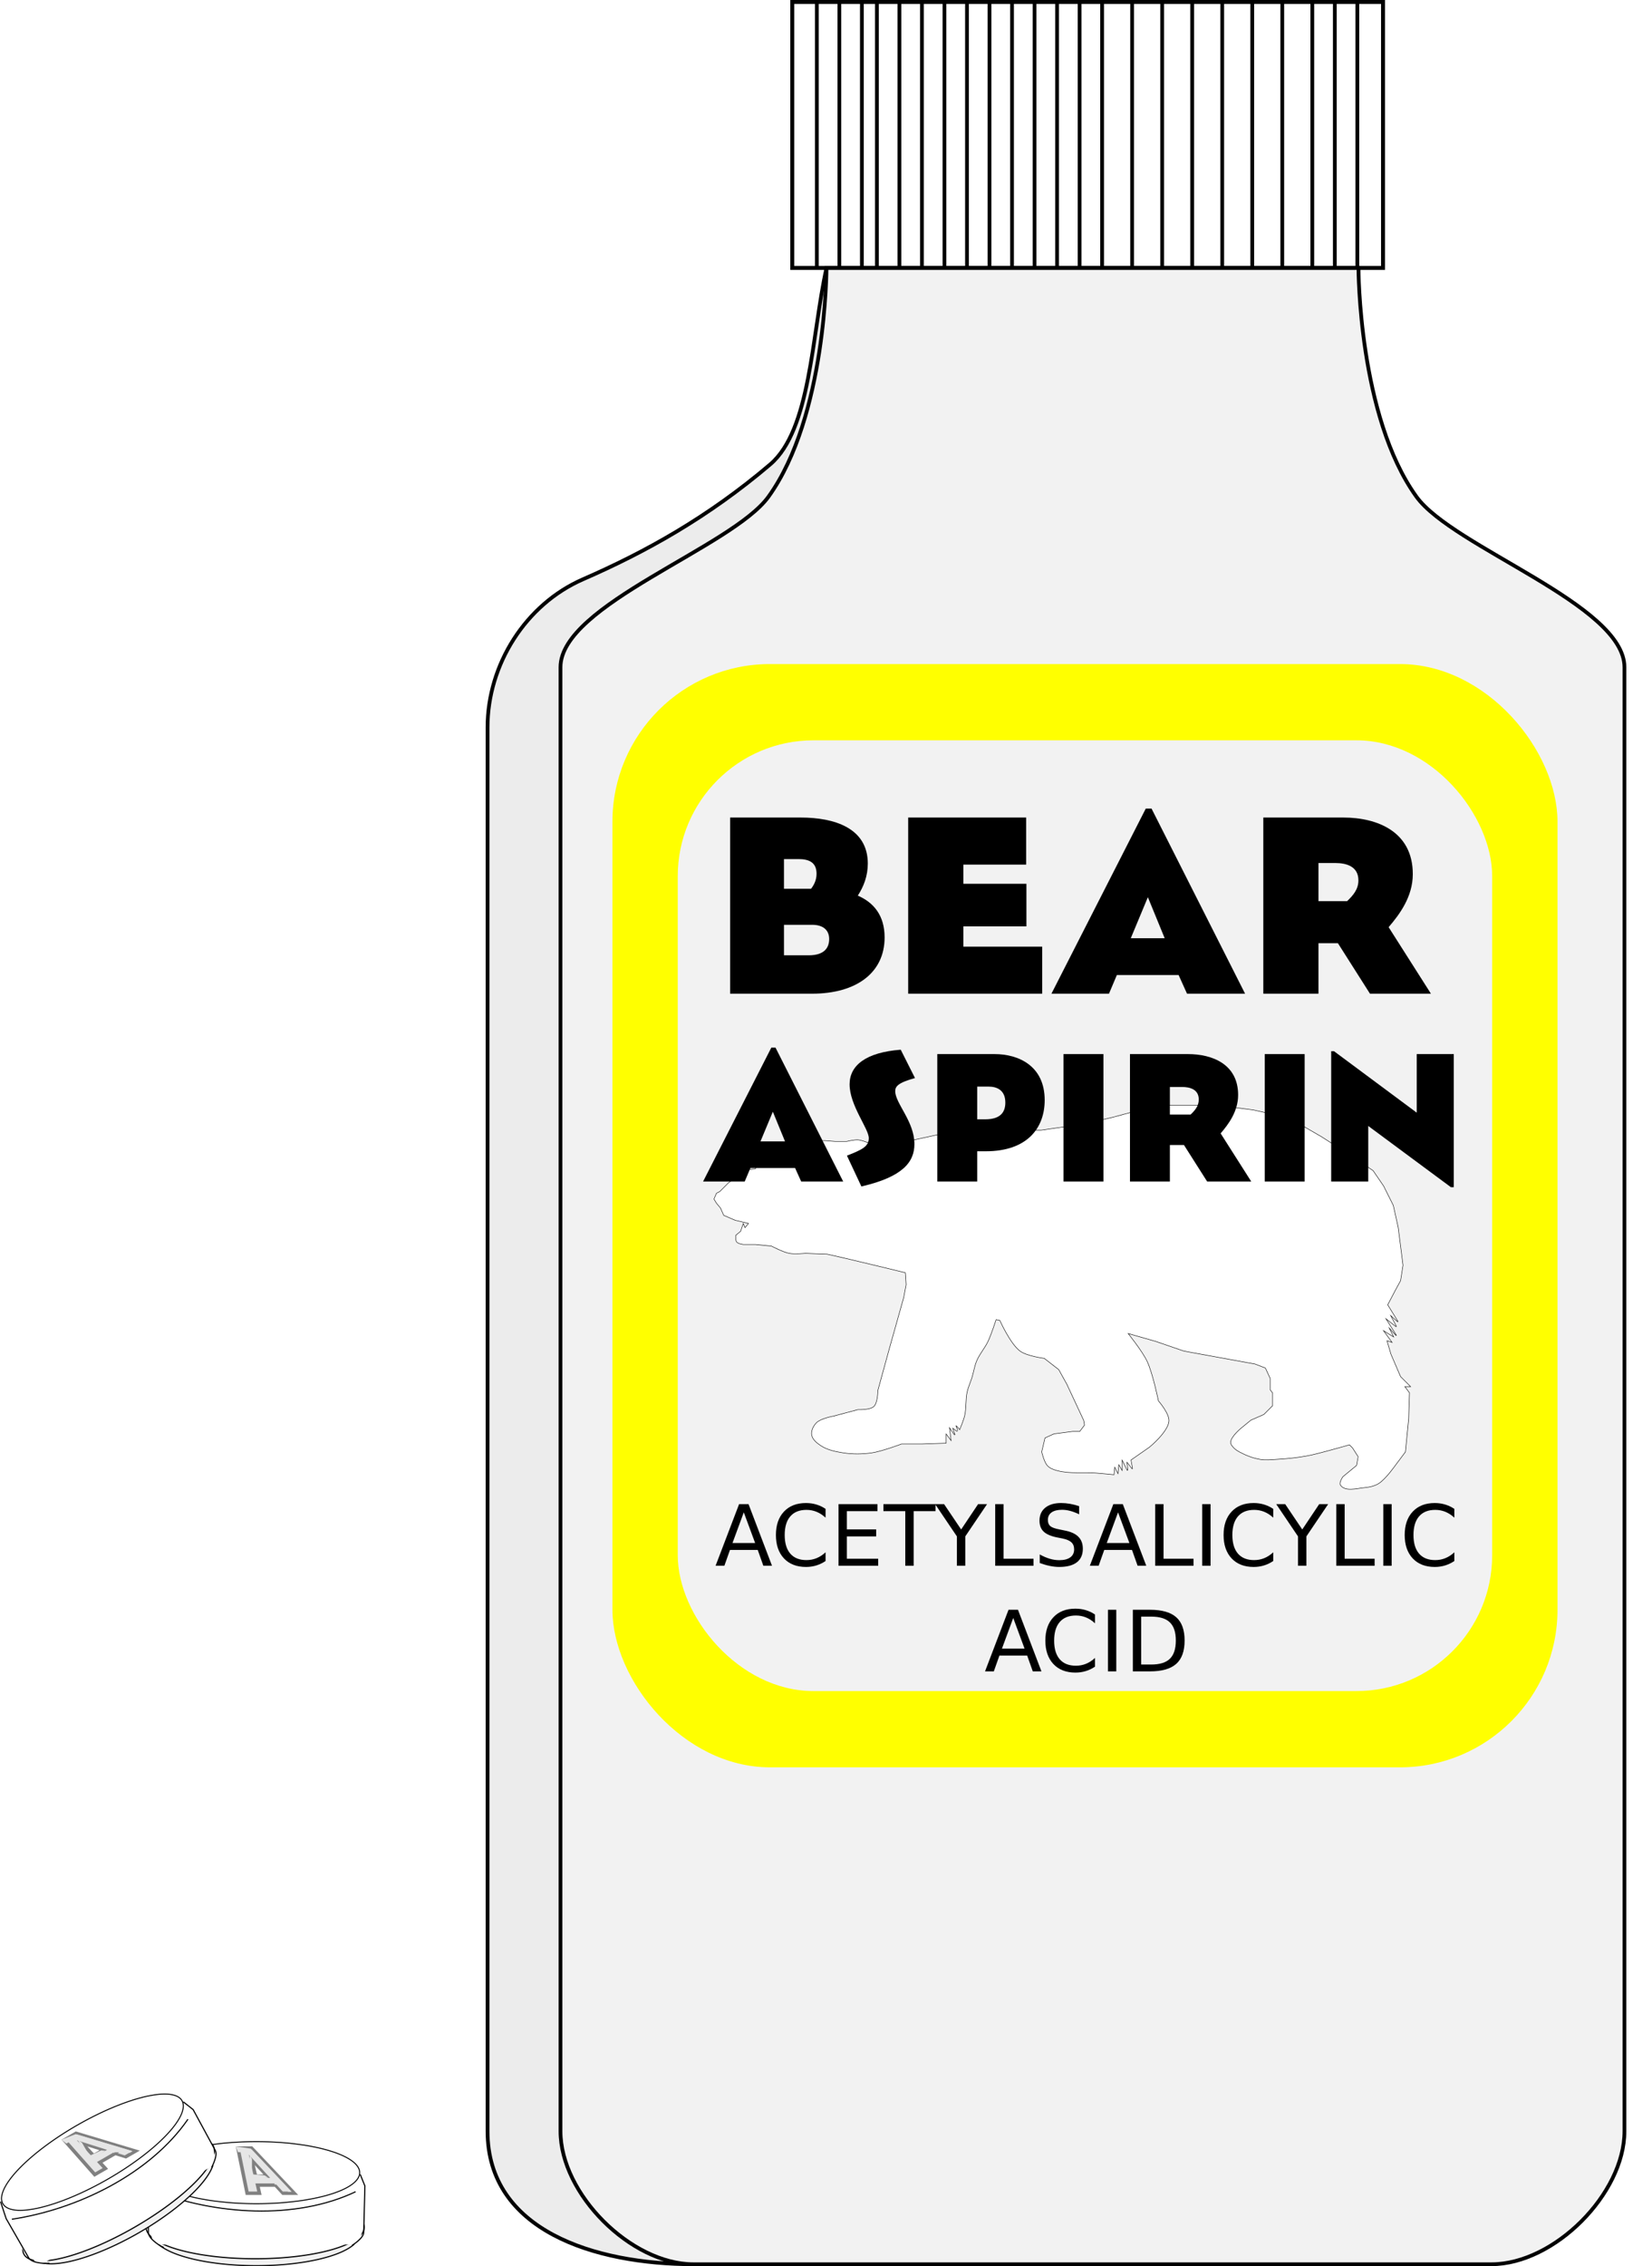 <?xml version="1.0" encoding="UTF-8" standalone="no"?>
<!-- Created with Inkscape (http://www.inkscape.org/) -->

<svg
   xmlns:dc="http://purl.org/dc/elements/1.1/"
   xmlns:cc="http://creativecommons.org/ns#"
   xmlns:rdf="http://www.w3.org/1999/02/22-rdf-syntax-ns#"
   xmlns:svg="http://www.w3.org/2000/svg"
   xmlns="http://www.w3.org/2000/svg"
   xmlns:sodipodi="http://sodipodi.sourceforge.net/DTD/sodipodi-0.dtd"
   xmlns:inkscape="http://www.inkscape.org/namespaces/inkscape"
   width="124.214mm"
   height="170.282mm"
   viewBox="0 0 440.127 603.362"
   id="svg2"
   version="1.1"
   inkscape:version="0.91 r13725"
   sodipodi:docname="aspirin-oc.svg"
   inkscape:export-filename="/home/algot/Documents/runeman.org/clipart/2018/aspirin.png"
   inkscape:export-xdpi="52.207443"
   inkscape:export-ydpi="52.207443">
  <defs
     id="defs4">
    <filter
       height="1.338"
       y="-0.169"
       width="1.186"
       x="-0.093"
       id="filter4913"
       style="color-interpolation-filters:sRGB"
       inkscape:collect="always">
      <feGaussianBlur
         id="feGaussianBlur4915"
         stdDeviation="29.703"
         inkscape:collect="always" />
    </filter>
    <filter
       inkscape:label="Combined Lighting"
       inkscape:menu="Bevels"
       inkscape:menu-tooltip="Basic specular bevel to use for building textures"
       style="color-interpolation-filters:sRGB"
       id="filter3500">
      <feGaussianBlur
         stdDeviation="6"
         in="SourceGraphic"
         result="result0"
         id="feGaussianBlur3502" />
      <feDiffuseLighting
         lighting-color="#ffffff"
         diffuseConstant="1"
         surfaceScale="4"
         result="result5"
         id="feDiffuseLighting3504">
        <feDistantLight
           elevation="45"
           azimuth="235"
           id="feDistantLight3506" />
      </feDiffuseLighting>
      <feComposite
         k1="1.4"
         in2="SourceGraphic"
         in="result5"
         result="fbSourceGraphic"
         operator="arithmetic"
         id="feComposite3508"
         k2="0"
         k3="0"
         k4="0" />
      <feGaussianBlur
         result="result0"
         in="fbSourceGraphic"
         stdDeviation="6"
         id="feGaussianBlur3510" />
      <feSpecularLighting
         specularExponent="25"
         specularConstant="1"
         surfaceScale="4"
         lighting-color="#ffffff"
         result="result1"
         in="result0"
         id="feSpecularLighting3512">
        <feDistantLight
           azimuth="235"
           elevation="45"
           id="feDistantLight3514" />
      </feSpecularLighting>
      <feComposite
         k3="1"
         k2="1"
         operator="arithmetic"
         in="fbSourceGraphic"
         in2="result1"
         result="result4"
         id="feComposite3516"
         k1="0"
         k4="0" />
      <feComposite
         operator="in"
         result="result2"
         in2="SourceGraphic"
         in="result4"
         id="feComposite3518" />
    </filter>
  </defs>
  <sodipodi:namedview
     id="base"
     pagecolor="#ffffff"
     bordercolor="#666666"
     borderopacity="1.0"
     inkscape:pageopacity="0.0"
     inkscape:pageshadow="2"
     inkscape:zoom="0.7"
     inkscape:cx="-347.90412"
     inkscape:cy="203.50476"
     inkscape:document-units="px"
     inkscape:current-layer="layer1"
     showgrid="false"
     inkscape:window-width="1366"
     inkscape:window-height="712"
     inkscape:window-x="0"
     inkscape:window-y="0"
     inkscape:window-maximized="1"
     fit-margin-top="0"
     fit-margin-left="0"
     fit-margin-right="0"
     fit-margin-bottom="0">
    <inkscape:grid
       type="xygrid"
       id="grid3336"
       originx="-29.84"
       originy="-353.831" />
  </sodipodi:namedview>
  <g
     inkscape:label="Layer 1"
     inkscape:groupmode="layer"
     id="layer1"
     transform="translate(-29.84,-95.169)">
    <path
       style="fill:#ececec;fill-rule:evenodd;stroke:#000000;stroke-width:1px;stroke-linecap:butt;stroke-linejoin:miter;stroke-opacity:1"
       d="m 250.031,166.535 c -3.971,17.945 -4.173,43.082 -15.005,52.29 -16.621,14.129 -33.241,23.327 -49.862,30.576 -15.31,6.678 -25.433,22.73 -25.433,39.433 l 0,373.764 c 0,26.41 28.456,35.433 54.866,35.433 141.732,0 35.433,-531.496 35.433,-531.496 z"
       id="path3342"
       inkscape:connector-curvature="0"
       sodipodi:nodetypes="csssssc" />
    <path
       style="fill:#ffffff;fill-rule:evenodd;stroke:#000000;stroke-width:1.053px;stroke-linecap:butt;stroke-linejoin:miter;stroke-opacity:1"
       d="m 240.915,95.696 0,70.813 157.393,0 0,-70.813 z"
       id="path3338"
       inkscape:connector-curvature="0" />
    <path
       style="fill:#f2f2f2;fill-rule:evenodd;stroke:#000000;stroke-width:1px;stroke-linecap:butt;stroke-linejoin:miter;stroke-opacity:1"
       d="m 250.031,166.535 c 0,0 0.009,39.441 -15.433,60.866 -9.767,13.55 -55.433,28.73 -55.433,45.433 l 0,389.764 c 0,16.703 18.73,35.433 35.433,35.433 l 212.598,0 c 16.703,0 35.433,-18.73 35.433,-35.433 l 0,-389.764 c 0,-16.703 -45.666,-31.883 -55.433,-45.433 -15.442,-21.425 -15.433,-60.866 -15.433,-60.866 z"
       id="path3340"
       inkscape:connector-curvature="0"
       sodipodi:nodetypes="csssssssscc" />
    <path
       style="fill:none;fill-rule:evenodd;stroke:#000000;stroke-width:1px;stroke-linecap:butt;stroke-linejoin:miter;stroke-opacity:1"
       d="m 253.465,95.669 0,70.866"
       id="path3344"
       inkscape:connector-curvature="0" />
    <path
       inkscape:connector-curvature="0"
       id="path3346"
       d="m 259.465,95.669 0,70.866"
       style="fill:none;fill-rule:evenodd;stroke:#000000;stroke-width:1px;stroke-linecap:butt;stroke-linejoin:miter;stroke-opacity:1" />
    <path
       style="fill:none;fill-rule:evenodd;stroke:#000000;stroke-width:1px;stroke-linecap:butt;stroke-linejoin:miter;stroke-opacity:1"
       d="m 269.465,95.669 0,70.866"
       id="path3348"
       inkscape:connector-curvature="0" />
    <path
       inkscape:connector-curvature="0"
       id="path3350"
       d="m 263.465,95.669 0,70.866"
       style="fill:none;fill-rule:evenodd;stroke:#000000;stroke-width:1px;stroke-linecap:butt;stroke-linejoin:miter;stroke-opacity:1" />
    <path
       style="fill:none;fill-rule:evenodd;stroke:#000000;stroke-width:1px;stroke-linecap:butt;stroke-linejoin:miter;stroke-opacity:1"
       d="m 281.465,95.669 0,70.866"
       id="path3352"
       inkscape:connector-curvature="0" />
    <path
       inkscape:connector-curvature="0"
       id="path3354"
       d="m 287.465,95.669 0,70.866"
       style="fill:none;fill-rule:evenodd;stroke:#000000;stroke-width:1px;stroke-linecap:butt;stroke-linejoin:miter;stroke-opacity:1" />
    <path
       style="fill:none;fill-rule:evenodd;stroke:#000000;stroke-width:1px;stroke-linecap:butt;stroke-linejoin:miter;stroke-opacity:1"
       d="m 293.465,95.669 0,70.866"
       id="path3356"
       inkscape:connector-curvature="0" />
    <path
       inkscape:connector-curvature="0"
       id="path3358"
       d="m 299.465,95.669 0,70.866"
       style="fill:none;fill-rule:evenodd;stroke:#000000;stroke-width:1px;stroke-linecap:butt;stroke-linejoin:miter;stroke-opacity:1" />
    <path
       style="fill:none;fill-rule:evenodd;stroke:#000000;stroke-width:1px;stroke-linecap:butt;stroke-linejoin:miter;stroke-opacity:1"
       d="m 305.465,95.669 0,70.866"
       id="path3360"
       inkscape:connector-curvature="0" />
    <path
       inkscape:connector-curvature="0"
       id="path3362"
       d="m 311.465,95.669 0,70.866"
       style="fill:none;fill-rule:evenodd;stroke:#000000;stroke-width:1px;stroke-linecap:butt;stroke-linejoin:miter;stroke-opacity:1" />
    <path
       style="fill:none;fill-rule:evenodd;stroke:#000000;stroke-width:1px;stroke-linecap:butt;stroke-linejoin:miter;stroke-opacity:1"
       d="m 317.465,95.669 0,70.866"
       id="path3364"
       inkscape:connector-curvature="0" />
    <path
       inkscape:connector-curvature="0"
       id="path3366"
       d="m 323.465,95.669 0,70.866"
       style="fill:none;fill-rule:evenodd;stroke:#000000;stroke-width:1px;stroke-linecap:butt;stroke-linejoin:miter;stroke-opacity:1" />
    <path
       style="fill:none;fill-rule:evenodd;stroke:#000000;stroke-width:1px;stroke-linecap:butt;stroke-linejoin:miter;stroke-opacity:1"
       d="m 331.465,95.669 0,70.866"
       id="path3368"
       inkscape:connector-curvature="0" />
    <path
       inkscape:connector-curvature="0"
       id="path3370"
       d="m 339.465,95.669 0,70.866"
       style="fill:none;fill-rule:evenodd;stroke:#000000;stroke-width:1px;stroke-linecap:butt;stroke-linejoin:miter;stroke-opacity:1" />
    <path
       style="fill:none;fill-rule:evenodd;stroke:#000000;stroke-width:1px;stroke-linecap:butt;stroke-linejoin:miter;stroke-opacity:1"
       d="m 347.465,95.669 0,70.866"
       id="path3372"
       inkscape:connector-curvature="0" />
    <path
       inkscape:connector-curvature="0"
       id="path3374"
       d="m 355.465,95.669 0,70.866"
       style="fill:none;fill-rule:evenodd;stroke:#000000;stroke-width:1px;stroke-linecap:butt;stroke-linejoin:miter;stroke-opacity:1" />
    <path
       style="fill:none;fill-rule:evenodd;stroke:#000000;stroke-width:1px;stroke-linecap:butt;stroke-linejoin:miter;stroke-opacity:1"
       d="m 363.465,95.669 0,70.866"
       id="path3376"
       inkscape:connector-curvature="0" />
    <path
       inkscape:connector-curvature="0"
       id="path3378"
       d="m 371.465,95.669 0,70.866"
       style="fill:none;fill-rule:evenodd;stroke:#000000;stroke-width:1px;stroke-linecap:butt;stroke-linejoin:miter;stroke-opacity:1" />
    <path
       style="fill:none;fill-rule:evenodd;stroke:#000000;stroke-width:1px;stroke-linecap:butt;stroke-linejoin:miter;stroke-opacity:1"
       d="m 379.465,95.669 0,70.866"
       id="path3380"
       inkscape:connector-curvature="0" />
    <path
       inkscape:connector-curvature="0"
       id="path3382"
       d="m 385.465,95.669 0,70.866"
       style="fill:none;fill-rule:evenodd;stroke:#000000;stroke-width:1px;stroke-linecap:butt;stroke-linejoin:miter;stroke-opacity:1" />
    <path
       style="fill:none;fill-rule:evenodd;stroke:#000000;stroke-width:1px;stroke-linecap:butt;stroke-linejoin:miter;stroke-opacity:1"
       d="m 275.465,95.669 0,70.866"
       id="path3384"
       inkscape:connector-curvature="0" />
    <rect
       style="opacity:1;fill:#ffff00;fill-opacity:1;stroke:none;stroke-width:1;stroke-linecap:round;stroke-linejoin:bevel;stroke-miterlimit:4;stroke-dasharray:none;stroke-dashoffset:0;stroke-opacity:1;filter:url(#filter3500)"
       id="rect3420"
       width="251.782"
       height="293.746"
       x="193.007"
       y="271.978"
       ry="41.964" />
    <rect
       ry="36.163"
       y="292.28"
       x="210.409"
       height="253.141"
       width="216.978"
       id="rect3422"
       style="opacity:1;fill:#f2f2f2;fill-opacity:1;stroke:none;stroke-width:1;stroke-linecap:round;stroke-linejoin:bevel;stroke-miterlimit:4;stroke-dasharray:none;stroke-dashoffset:0;stroke-opacity:1" />
    <g
       transform="matrix(0.242,0,0,0.242,258.627,320.6)"
       id="layer1-6"
       inkscape:label="Layer 1">
      <path
         style="fill:#000000;fill-rule:evenodd;stroke:#000000;stroke-width:1px;stroke-linecap:butt;stroke-linejoin:miter;stroke-opacity:1;filter:url(#filter4913)"
         d="m -152.849,379.649 9.775,-9.775 7.998,-5.332 3.555,-0.889 c 0,0 2.303,-4.837 4.443,-6.221 3.805,-2.46 13.33,-2.666 13.33,-2.666 l 4.443,-7.998 5.332,-3.555 11.553,-5.332 17.773,-4.443 14.219,-5.332 1.777,0 0,-6.221 1.777,-3.555 c 0,0 5.379,-3.685 7.998,-2.666 2.842,1.106 4.443,7.998 4.443,7.998 l 7.109,0 11.553,0.889 12.441,0 c 0,0 8.26,-2.038 12.441,-1.777 3.371,0.21 9.775,2.666 9.775,2.666 l 8.887,0.889 8.887,0 22.216,-0.889 20.439,-4.443 20.439,-4.443 19.55,-0.889 12.441,-3.555 21.328,-1.777 24.882,1.777 15.107,0 17.773,0 18.662,-2.666 30.214,-4.443 30.214,-7.109 32.88,-8.887 26.66,-4.443 32.88,0 34.658,1.777 27.548,3.555 19.55,4.443 31.992,11.553 23.105,13.33 22.216,14.219 15.996,10.664 18.662,12.441 11.553,16.884 10.664,21.328 5.332,23.994 5.332,41.767 -2.666,16.884 -5.332,9.775 -8.887,16.884 11.553,18.662 -8.887,-7.998 7.109,13.33 -12.441,-9.775 12.441,19.55 -8.887,-9.775 5.332,10.664 -11.553,-7.109 9.775,13.33 -5.332,-1.777 4.443,15.107 10.664,24.882 10.664,10.664 -6.221,0 5.332,7.109 -0.889,28.437 -3.555,36.435 -10.664,14.219 c 0,0 -10.838,15.551 -18.662,20.439 -4.452,2.781 -9.881,3.955 -15.107,4.443 -8.892,0.831 -21.692,4.756 -26.66,-2.666 -1.72,-2.57 2.666,-8.887 2.666,-8.887 l 15.107,-12.441 1.777,-9.775 -6.221,-9.775 -3.555,-3.555 c 0,0 -14.775,4.281 -22.216,6.221 -8.551,2.228 -17.067,4.693 -25.771,6.221 -10.568,1.855 -21.279,2.961 -31.992,3.555 -6.211,0.344 -12.534,1.069 -18.662,0 -7.754,-1.353 -15.289,-4.262 -22.216,-7.998 -2.607,-1.406 -5.211,-3.058 -7.109,-5.332 -1.273,-1.526 -2.862,-3.355 -2.666,-5.332 0.666,-6.722 12.441,-15.996 12.441,-15.996 l 9.775,-7.998 14.219,-6.221 9.775,-9.775 0,-14.219 -2.666,-3.555 0,-12.441 -5.332,-11.553 -11.553,-4.443 -78.202,-14.219 -31.103,-10.664 -31.103,-8.887 c 0,0 15.977,19.728 21.328,31.103 6.426,13.66 12.441,43.544 12.441,43.544 0,0 12.236,13.898 11.553,22.216 -0.97,11.809 -21.328,28.437 -21.328,28.437 l -20.439,14.219 1.777,9.775 -6.221,-7.998 0.889,9.775 -6.221,-12.441 0,11.553 -3.555,-6.221 -0.889,9.775 -3.555,-7.109 -0.889,8.887 c 0,0 -13.026,-1.277 -19.55,-1.777 -14.205,-1.089 -28.899,1.038 -42.656,-2.666 -3.837,-1.033 -7.958,-2.421 -10.664,-5.332 -3.708,-3.989 -6.221,-15.107 -6.221,-15.107 l 3.555,-15.107 9.775,-4.443 20.439,-2.666 7.998,0 5.332,-7.109 -0.889,-5.332 -18.662,-39.99 -8.887,-15.996 -15.996,-12.441 c 0,0 -19.219,-2.456 -26.66,-7.998 -10.806,-8.048 -22.216,-33.769 -22.216,-33.769 l -4.443,-0.889 c 0,0 -5.243,16.282 -8.887,23.994 -3.516,7.442 -9.212,13.757 -12.441,21.328 -2.538,5.951 -3.42,12.481 -5.332,18.662 -1.661,5.369 -4.147,10.502 -5.332,15.996 -1.821,8.442 -0.771,17.345 -2.666,25.771 -1.172,5.21 -5.332,15.107 -5.332,15.107 0,0 -6.221,-7.998 -3.555,-1.777 2.666,6.221 -0.889,2.666 -0.889,2.666 l -3.555,-2.666 2.666,7.998 -6.221,-8.887 1.777,14.219 -5.332,-7.109 0,10.664 -25.771,0.889 -23.105,0 c 0,0 -21.565,8.129 -32.88,9.775 -10.26,1.493 -20.86,1.606 -31.103,0 -8.607,-1.349 -17.642,-3.153 -24.882,-7.998 -4.192,-2.806 -8.967,-6.573 -9.775,-11.553 -0.767,-4.724 1.92,-9.974 5.332,-13.33 4.746,-4.668 18.662,-7.109 18.662,-7.109 l 26.66,-7.109 c 0,0 13.401,0.615 17.773,-3.555 4.42,-4.214 4.443,-17.773 4.443,-17.773 l 12.441,-45.321 15.996,-56.874 2.666,-14.219 -0.889,-13.33 -29.326,-7.109 -37.324,-8.887 -19.55,-4.443 -23.994,-0.889 c 0,0 -11.96,1.143 -17.773,0 -6.909,-1.359 -19.55,-7.998 -19.55,-7.998 l -17.773,-1.777 -13.33,0 c 0,0 -5.541,-0.679 -7.109,-2.666 -1.48,-1.875 -0.889,-7.109 -0.889,-7.109 l 5.332,-4.443 2.666,-7.998 1.777,4.443 4.443,-5.332 -15.107,-3.555 -12.441,-5.332 -3.555,-7.998 -4.443,-5.332 -2.666,-4.443 2.666,-6.221 z"
         id="path4327"
         inkscape:connector-curvature="0"
         sodipodi:nodetypes="ccccscccccccccsccccscccccccccccccccccccccccccccccccccccccccccccccccccccssscccccsssssssccccccccccccscscccccccccccsssccccccccccsccssssscscccccccccsssssccscccccccccscccscccccccccccc" />
      <path
         sodipodi:nodetypes="ccccscccccccccsccccscccccccccccccccccccccccccccccccccccccccccccccccccccssscccccsssssssccccccccccccscscccccccccccsssccccccccccsccssssscscccccccccsssssccscccccccccscccscccccccccccc"
         inkscape:connector-curvature="0"
         id="path3406"
         d="m -152.849,379.649 9.775,-9.775 7.998,-5.332 3.555,-0.889 c 0,0 2.303,-4.837 4.443,-6.221 3.805,-2.46 13.33,-2.666 13.33,-2.666 l 4.443,-7.998 5.332,-3.555 11.553,-5.332 17.773,-4.443 14.219,-5.332 1.777,0 0,-6.221 1.777,-3.555 c 0,0 5.379,-3.685 7.998,-2.666 2.842,1.106 4.443,7.998 4.443,7.998 l 7.109,0 11.553,0.889 12.441,0 c 0,0 8.26,-2.038 12.441,-1.777 3.371,0.21 9.775,2.666 9.775,2.666 l 8.887,0.889 8.887,0 22.216,-0.889 20.439,-4.443 20.439,-4.443 19.55,-0.889 12.441,-3.555 21.328,-1.777 24.882,1.777 15.107,0 17.773,0 18.662,-2.666 30.214,-4.443 30.214,-7.109 32.88,-8.887 26.66,-4.443 32.88,0 34.658,1.777 27.548,3.555 19.55,4.443 31.992,11.553 23.105,13.33 22.216,14.219 15.996,10.664 18.662,12.441 11.553,16.884 10.664,21.328 5.332,23.994 5.332,41.767 -2.666,16.884 -5.332,9.775 -8.887,16.884 11.553,18.662 -8.887,-7.998 7.109,13.33 -12.441,-9.775 12.441,19.55 -8.887,-9.775 5.332,10.664 -11.553,-7.109 9.775,13.33 -5.332,-1.777 4.443,15.107 10.664,24.882 10.664,10.664 -6.221,0 5.332,7.109 -0.889,28.437 -3.555,36.435 -10.664,14.219 c 0,0 -10.838,15.551 -18.662,20.439 -4.452,2.781 -9.881,3.955 -15.107,4.443 -8.892,0.831 -21.692,4.756 -26.66,-2.666 -1.72,-2.57 2.666,-8.887 2.666,-8.887 l 15.107,-12.441 1.777,-9.775 -6.221,-9.775 -3.555,-3.555 c 0,0 -14.775,4.281 -22.216,6.221 -8.551,2.228 -17.067,4.693 -25.771,6.221 -10.568,1.855 -21.279,2.961 -31.992,3.555 -6.211,0.344 -12.534,1.069 -18.662,0 -7.754,-1.353 -15.289,-4.262 -22.216,-7.998 -2.607,-1.406 -5.211,-3.058 -7.109,-5.332 -1.273,-1.526 -2.862,-3.355 -2.666,-5.332 0.666,-6.722 12.441,-15.996 12.441,-15.996 l 9.775,-7.998 14.219,-6.221 9.775,-9.775 0,-14.219 -2.666,-3.555 0,-12.441 -5.332,-11.553 -11.553,-4.443 -78.202,-14.219 -31.103,-10.664 -31.103,-8.887 c 0,0 15.977,19.728 21.328,31.103 6.426,13.66 12.441,43.544 12.441,43.544 0,0 12.236,13.898 11.553,22.216 -0.97,11.809 -21.328,28.437 -21.328,28.437 l -20.439,14.219 1.777,9.775 -6.221,-7.998 0.889,9.775 -6.221,-12.441 0,11.553 -3.555,-6.221 -0.889,9.775 -3.555,-7.109 -0.889,8.887 c 0,0 -13.026,-1.277 -19.55,-1.777 -14.205,-1.089 -28.899,1.038 -42.656,-2.666 -3.837,-1.033 -7.958,-2.421 -10.664,-5.332 -3.708,-3.989 -6.221,-15.107 -6.221,-15.107 l 3.555,-15.107 9.775,-4.443 20.439,-2.666 7.998,0 5.332,-7.109 -0.889,-5.332 -18.662,-39.99 -8.887,-15.996 -15.996,-12.441 c 0,0 -19.219,-2.456 -26.66,-7.998 -10.806,-8.048 -22.216,-33.769 -22.216,-33.769 l -4.443,-0.889 c 0,0 -5.243,16.282 -8.887,23.994 -3.516,7.442 -9.212,13.757 -12.441,21.328 -2.538,5.951 -3.42,12.481 -5.332,18.662 -1.661,5.369 -4.147,10.502 -5.332,15.996 -1.821,8.442 -0.771,17.345 -2.666,25.771 -1.172,5.21 -5.332,15.107 -5.332,15.107 0,0 -6.221,-7.998 -3.555,-1.777 2.666,6.221 -0.889,2.666 -0.889,2.666 l -3.555,-2.666 2.666,7.998 -6.221,-8.887 1.777,14.219 -5.332,-7.109 0,10.664 -25.771,0.889 -23.105,0 c 0,0 -21.565,8.129 -32.88,9.775 -10.26,1.493 -20.86,1.606 -31.103,0 -8.607,-1.349 -17.642,-3.153 -24.882,-7.998 -4.192,-2.806 -8.967,-6.573 -9.775,-11.553 -0.767,-4.724 1.92,-9.974 5.332,-13.33 4.746,-4.668 18.662,-7.109 18.662,-7.109 l 26.66,-7.109 c 0,0 13.401,0.615 17.773,-3.555 4.42,-4.214 4.443,-17.773 4.443,-17.773 l 12.441,-45.321 15.996,-56.874 2.666,-14.219 -0.889,-13.33 -29.326,-7.109 -37.324,-8.887 -19.55,-4.443 -23.994,-0.889 c 0,0 -11.96,1.143 -17.773,0 -6.909,-1.359 -19.55,-7.998 -19.55,-7.998 l -17.773,-1.777 -13.33,0 c 0,0 -5.541,-0.679 -7.109,-2.666 -1.48,-1.875 -0.889,-7.109 -0.889,-7.109 l 5.332,-4.443 2.666,-7.998 1.777,4.443 4.443,-5.332 -15.107,-3.555 -12.441,-5.332 -3.555,-7.998 -4.443,-5.332 -2.666,-4.443 2.666,-6.221 z"
         style="fill:#ffffff;fill-rule:evenodd;stroke:none;stroke-width:1px;stroke-linecap:butt;stroke-linejoin:miter;stroke-opacity:1" />
    </g>
    <g
       style="font-style:normal;font-variant:normal;font-weight:normal;font-stretch:normal;font-size:70px;line-height:125%;font-family:Ahoj;-inkscape-font-specification:Ahoj;text-align:center;letter-spacing:0px;word-spacing:0px;text-anchor:middle;fill:#000000;fill-opacity:1;stroke:none;stroke-width:1px;stroke-linecap:butt;stroke-linejoin:miter;stroke-opacity:1"
       id="text3526">
      <path
         d="m 224.358,359.741 21.84,0 c 11.83,0 19.32,-5.6 19.32,-14.98 0,-5.88 -2.94,-9.31 -7.14,-11.13 1.54,-2.38 2.66,-5.18 2.66,-8.54 0,-9.45 -8.89,-12.25 -17.85,-12.25 l -18.83,0 0,46.9 z m 21.84,-18.34 c 3.01,0 4.55,1.47 4.55,3.78 0,2.31 -1.26,4.34 -5.46,4.34 l -6.58,0 0,-8.12 7.49,0 z m -3.64,-17.5 c 2.87,0 4.83,0.91 4.83,3.92 0,1.68 -0.7,3.01 -1.47,3.99 l -7.21,0 0,-7.91 3.85,0 z"
         style=""
         id="path3469" />
      <path
         d="m 307.5,359.741 0,-12.53 -21,0 0,-5.39 16.8,0 0,-11.34 -16.8,0 0,-5.11 16.73,0 0,-12.53 -31.43,0 0,46.9 35.7,0 z"
         style=""
         id="path3471" />
      <path
         d="m 336.636,310.461 -1.54,0 -25.13,49.28 15.33,0 2.1,-4.97 16.45,0 2.24,4.97 15.47,0 -24.92,-49.28 z m -0.98,23.59 4.48,10.92 -9.03,0 4.55,-10.92 z"
         style=""
         id="path3473" />
      <path
         d="m 366.409,359.741 14.7,0 0,-13.44 5.18,0 8.54,13.44 16.24,0 -11.27,-17.71 c 2.94,-3.43 6.44,-8.12 6.44,-14.14 0,-11.34 -9.52,-15.05 -18.48,-15.05 l -21.35,0 0,46.9 z m 19.18,-34.79 c 2.87,0 6.16,0.84 6.16,4.62 0,2.38 -1.4,3.99 -3.01,5.53 l -7.63,0 0,-10.15 4.48,0 z"
         style=""
         id="path3475" />
    </g>
    <g
       style="font-style:normal;font-variant:normal;font-weight:normal;font-stretch:normal;font-size:50.641px;line-height:125%;font-family:Ahoj;-inkscape-font-specification:Ahoj;text-align:center;letter-spacing:0px;word-spacing:0px;text-anchor:middle;fill:#000000;fill-opacity:1;stroke:none;stroke-width:1px;stroke-linecap:butt;stroke-linejoin:miter;stroke-opacity:1"
       id="text3532">
      <path
         d="m 236.452,374.099 -1.114,0 -18.18,35.651 11.09,0 1.519,-3.596 11.901,0 1.621,3.596 11.192,0 -18.028,-35.651 z m -0.709,17.066 3.241,7.9 -6.533,0 3.292,-7.9 z"
         style=""
         id="path3478" />
      <path
         d="m 269.814,374.656 c -9.318,0.709 -13.622,4.203 -13.622,9.217 0,5.621 5.115,11.799 5.115,14.331 0,2.228 -1.823,3.089 -5.824,4.659 l 3.849,8.204 c 10.989,-2.532 14.129,-6.482 14.129,-11.293 0,-6.026 -5.115,-10.837 -5.115,-14.078 0,-1.215 0.658,-2.228 5.267,-3.494 l -3.798,-7.545 z"
         style=""
         id="path3480" />
      <path
         d="m 279.553,409.75 10.635,0 0,-8.052 2.279,0 c 11.141,0 15.699,-6.279 15.699,-13.622 0,-9.065 -6.887,-12.255 -13.369,-12.255 l -15.243,0 0,33.929 z m 13.673,-25.27 c 2.178,0 4.456,0.912 4.456,4.254 0,2.481 -1.215,4.456 -5.368,4.456 l -2.127,0 0,-8.71 3.038,0 z"
         style=""
         id="path3482" />
      <path
         d="m 313.182,409.75 10.635,0 0,-33.929 -10.635,0 0,33.929 z"
         style=""
         id="path3484" />
      <path
         d="m 330.887,409.75 10.635,0 0,-9.723 3.747,0 6.178,9.723 11.749,0 -8.153,-12.812 c 2.127,-2.481 4.659,-5.874 4.659,-10.229 0,-8.204 -6.887,-10.888 -13.369,-10.888 l -15.445,0 0,33.929 z m 13.876,-25.169 c 2.076,0 4.456,0.608 4.456,3.342 0,1.722 -1.013,2.887 -2.178,4.001 l -5.52,0 0,-7.343 3.241,0 z"
         style=""
         id="path3486" />
      <path
         d="m 366.79,409.75 10.635,0 0,-33.929 -10.635,0 0,33.929 z"
         style=""
         id="path3488" />
      <path
         d="m 416.398,411.269 0.76,0 0,-35.449 -9.875,0 0,15.597 -22.029,-16.357 -0.76,0 0,34.689 9.875,0 0,-14.787 22.029,16.306 z"
         style=""
         id="path3490" />
    </g>
    <g
       id="g3627"
       transform="matrix(0.307,0,0,0.307,272.187,619.883)">
      <g
         id="g3582">
        <path
           inkscape:connector-curvature="0"
           id="path3555"
           d="m -477.336,228.454 a 89.632,27.352 0 0 1 -89.632,27.352 89.632,27.352 0 0 1 -89.632,-27.352 89.632,27.352 0 0 1 89.632,-27.352 89.632,27.352 0 0 1 89.632,27.352 z"
           style="opacity:1;fill:#f2f2f2;fill-opacity:1;stroke:#000000;stroke-width:1;stroke-linecap:round;stroke-linejoin:bevel;stroke-miterlimit:4;stroke-dasharray:none;stroke-dashoffset:0;stroke-opacity:1" />
        <path
           style="opacity:1;fill:#ffffff;fill-opacity:1;stroke:#000000;stroke-width:1.027;stroke-linecap:round;stroke-linejoin:bevel;stroke-miterlimit:4;stroke-dasharray:none;stroke-dashoffset:0;stroke-opacity:1"
           d="m -473.31,222.454 a 94.669,27.338 0 0 1 -94.669,27.338 94.669,27.338 0 0 1 -94.669,-27.338 94.669,27.338 0 0 1 94.669,-27.338 94.669,27.338 0 0 1 94.669,27.338 z"
           id="path3562"
           inkscape:connector-curvature="0" />
        <path
           style="opacity:1;fill:#ffffff;fill-opacity:1;stroke:none;stroke-width:1;stroke-linecap:round;stroke-linejoin:bevel;stroke-miterlimit:4;stroke-dasharray:none;stroke-dashoffset:0;stroke-opacity:1"
           d="m -655.512,166.535 177.165,0 0,0 6,17.096 0,33.335 -6,20.436 0,0 -177.165,0 0,0 -6,-17.405 0,-36.365 6,-17.096 z"
           id="rect3553"
           inkscape:connector-curvature="0"
           sodipodi:nodetypes="ccccccccccccc" />
        <path
           style="opacity:1;fill:#ffffff;fill-opacity:1;stroke:#000000;stroke-width:0.872;stroke-linecap:round;stroke-linejoin:bevel;stroke-miterlimit:4;stroke-dasharray:none;stroke-dashoffset:0;stroke-opacity:1"
           d="m -477.272,175.122 a 89.696,26.911 0 0 1 -89.696,26.911 89.696,26.911 0 0 1 -89.696,-26.911 89.696,26.911 0 0 1 89.696,-26.911 89.696,26.911 0 0 1 89.696,26.911 z"
           id="path3540"
           inkscape:connector-curvature="0" />
        <path
           style="fill:none;fill-rule:evenodd;stroke:#000000;stroke-width:1px;stroke-linecap:butt;stroke-linejoin:miter;stroke-opacity:1"
           d="m -657.512,172.535 -3.128,15.136 0,39.396 c 0,6.19 13.132,13.132 13.132,13.132 l -1.01,-1.01"
           id="path3558"
           inkscape:connector-curvature="0"
           sodipodi:nodetypes="ccscc" />
        <path
           style="fill:none;fill-rule:evenodd;stroke:#000000;stroke-width:1px;stroke-linecap:butt;stroke-linejoin:miter;stroke-opacity:1"
           d="m -476.812,176.58 4.061,10.081 -1.01,40.365 c -0.125,5.014 -10.102,11.152 -10.102,11.152"
           id="path3560"
           inkscape:connector-curvature="0"
           sodipodi:nodetypes="ccsc" />
        <path
           style="fill:none;fill-rule:evenodd;stroke:#000000;stroke-width:0.97px;stroke-linecap:butt;stroke-linejoin:miter;stroke-opacity:1"
           d="m -656.602,190.652 c 53.63,21.039 123.719,25.776 175.795,1.011"
           id="path3564"
           inkscape:connector-curvature="0"
           sodipodi:nodetypes="cc" />
      </g>
      <g
         style="fill:#e6e6e6;stroke:#808080"
         transform="matrix(2.354,0,1.354,2.354,1417.738,-368.004)"
         id="g3617">
        <g
           style="font-style:normal;font-variant:normal;font-weight:bold;font-stretch:normal;font-size:22.5px;line-height:125%;font-family:sans-serif;-inkscape-font-specification:'sans-serif Bold';text-align:center;letter-spacing:0px;word-spacing:0px;text-anchor:middle;fill:#e6e6e6;fill-opacity:1;stroke:#808080;stroke-width:1.5;stroke-linecap:butt;stroke-linejoin:miter;stroke-opacity:1"
           id="text3613">
          <path
             d="m -971.479,235.191 -6.614,0 -1.044,2.988 -4.252,0 6.075,-16.403 5.043,0 6.075,16.403 -4.252,0 -1.033,-2.988 z m -5.559,-3.043 4.493,0 -2.241,-6.526 -2.252,6.526 z"
             style=""
             id="path3424" />
        </g>
        <g
           style="font-style:normal;font-variant:normal;font-weight:bold;font-stretch:normal;font-size:22.5px;line-height:125%;font-family:sans-serif;-inkscape-font-specification:'sans-serif Bold';text-align:center;letter-spacing:0px;word-spacing:0px;text-anchor:middle;fill:#e6e6e6;fill-opacity:1;stroke:#808080;stroke-width:1px;stroke-linecap:butt;stroke-linejoin:miter;stroke-opacity:1"
           id="text3609">
          <path
             d="m -971.479,235.191 -6.614,0 -1.044,2.988 -4.252,0 6.075,-16.403 5.043,0 6.075,16.403 -4.252,0 -1.033,-2.988 z m -5.559,-3.043 4.493,0 -2.241,-6.526 -2.252,6.526 z"
             style=""
             id="path3427" />
        </g>
      </g>
      <path
         sodipodi:nodetypes="ccccccc"
         inkscape:connector-curvature="0"
         id="path3623"
         d="m -569.767,157.367 30.366,34.365 3.051,0 -35.376,-37.416 -13.152,-2 2.02,5.051 z"
         style="fill:#e6e6e6;fill-rule:evenodd;stroke:none;stroke-width:1px;stroke-linecap:butt;stroke-linejoin:miter;stroke-opacity:1" />
      <path
         inkscape:connector-curvature="0"
         id="path3625"
         d="m -570.736,163.428 0,13.132 11.112,1.01 3.03,2.02 -16.162,1.01 0,-21.213 z"
         style="fill:#e6e6e6;fill-rule:evenodd;stroke:none;stroke-width:1px;stroke-linecap:butt;stroke-linejoin:miter;stroke-opacity:1" />
    </g>
    <g
       transform="matrix(0.266,-0.153,0.153,0.266,178.486,534.871)"
       id="g3704">
      <g
         id="g3706">
        <path
           style="opacity:1;fill:#f2f2f2;fill-opacity:1;stroke:#000000;stroke-width:1;stroke-linecap:round;stroke-linejoin:bevel;stroke-miterlimit:4;stroke-dasharray:none;stroke-dashoffset:0;stroke-opacity:1"
           d="m -477.336,228.454 a 89.632,27.352 0 0 1 -89.632,27.352 89.632,27.352 0 0 1 -89.632,-27.352 89.632,27.352 0 0 1 89.632,-27.352 89.632,27.352 0 0 1 89.632,27.352 z"
           id="path3708"
           inkscape:connector-curvature="0" />
        <path
           inkscape:connector-curvature="0"
           id="path3710"
           d="m -473.31,222.454 a 94.669,27.338 0 0 1 -94.669,27.338 94.669,27.338 0 0 1 -94.669,-27.338 94.669,27.338 0 0 1 94.669,-27.338 94.669,27.338 0 0 1 94.669,27.338 z"
           style="opacity:1;fill:#ffffff;fill-opacity:1;stroke:#000000;stroke-width:1.027;stroke-linecap:round;stroke-linejoin:bevel;stroke-miterlimit:4;stroke-dasharray:none;stroke-dashoffset:0;stroke-opacity:1" />
        <path
           sodipodi:nodetypes="ccccccccccccc"
           inkscape:connector-curvature="0"
           id="path3712"
           d="m -655.512,166.535 177.165,0 0,0 6,17.096 0,33.335 -6,20.436 0,0 -177.165,0 0,0 -6,-17.405 0,-36.365 6,-17.096 z"
           style="opacity:1;fill:#ffffff;fill-opacity:1;stroke:none;stroke-width:1;stroke-linecap:round;stroke-linejoin:bevel;stroke-miterlimit:4;stroke-dasharray:none;stroke-dashoffset:0;stroke-opacity:1" />
        <path
           inkscape:connector-curvature="0"
           id="path3714"
           d="m -477.272,175.122 a 89.696,26.911 0 0 1 -89.696,26.911 89.696,26.911 0 0 1 -89.696,-26.911 89.696,26.911 0 0 1 89.696,-26.911 89.696,26.911 0 0 1 89.696,26.911 z"
           style="opacity:1;fill:#ffffff;fill-opacity:1;stroke:#000000;stroke-width:0.872;stroke-linecap:round;stroke-linejoin:bevel;stroke-miterlimit:4;stroke-dasharray:none;stroke-dashoffset:0;stroke-opacity:1" />
        <path
           sodipodi:nodetypes="ccscc"
           inkscape:connector-curvature="0"
           id="path3716"
           d="m -657.512,172.535 -3.128,15.136 0,39.396 c 0,6.19 13.132,13.132 13.132,13.132 l -1.01,-1.01"
           style="fill:none;fill-rule:evenodd;stroke:#000000;stroke-width:1px;stroke-linecap:butt;stroke-linejoin:miter;stroke-opacity:1" />
        <path
           sodipodi:nodetypes="ccsc"
           inkscape:connector-curvature="0"
           id="path3718"
           d="m -476.812,176.58 4.061,10.081 -1.01,40.365 c -0.125,5.014 -10.102,11.152 -10.102,11.152"
           style="fill:none;fill-rule:evenodd;stroke:#000000;stroke-width:1px;stroke-linecap:butt;stroke-linejoin:miter;stroke-opacity:1" />
        <path
           sodipodi:nodetypes="cc"
           inkscape:connector-curvature="0"
           id="path3720"
           d="m -656.602,190.652 c 53.63,21.039 123.719,25.776 175.795,1.011"
           style="fill:none;fill-rule:evenodd;stroke:#000000;stroke-width:0.97px;stroke-linecap:butt;stroke-linejoin:miter;stroke-opacity:1" />
      </g>
      <g
         id="g3722"
         transform="matrix(2.354,0,1.354,2.354,1417.738,-368.004)"
         style="fill:#e6e6e6;stroke:#808080">
        <g
           style="font-style:normal;font-variant:normal;font-weight:bold;font-stretch:normal;font-size:22.5px;line-height:125%;font-family:sans-serif;-inkscape-font-specification:'sans-serif Bold';text-align:center;letter-spacing:0px;word-spacing:0px;text-anchor:middle;fill:#e6e6e6;fill-opacity:1;stroke:#808080;stroke-width:1.5;stroke-linecap:butt;stroke-linejoin:miter;stroke-opacity:1"
           id="text3724">
          <path
             d="m -971.479,235.191 -6.614,0 -1.044,2.988 -4.252,0 6.075,-16.403 5.043,0 6.075,16.403 -4.252,0 -1.033,-2.988 z m -5.559,-3.043 4.493,0 -2.241,-6.526 -2.252,6.526 z"
             style=""
             id="path3418" />
        </g>
        <g
           style="font-style:normal;font-variant:normal;font-weight:bold;font-stretch:normal;font-size:22.5px;line-height:125%;font-family:sans-serif;-inkscape-font-specification:'sans-serif Bold';text-align:center;letter-spacing:0px;word-spacing:0px;text-anchor:middle;fill:#e6e6e6;fill-opacity:1;stroke:#808080;stroke-width:1px;stroke-linecap:butt;stroke-linejoin:miter;stroke-opacity:1"
           id="text3728">
          <path
             d="m -971.479,235.191 -6.614,0 -1.044,2.988 -4.252,0 6.075,-16.403 5.043,0 6.075,16.403 -4.252,0 -1.033,-2.988 z m -5.559,-3.043 4.493,0 -2.241,-6.526 -2.252,6.526 z"
             style=""
             id="path3421" />
        </g>
      </g>
      <path
         style="fill:#e6e6e6;fill-rule:evenodd;stroke:none;stroke-width:1px;stroke-linecap:butt;stroke-linejoin:miter;stroke-opacity:1"
         d="m -569.767,157.367 30.366,34.365 3.051,0 -35.376,-37.416 -13.152,-2 2.02,5.051 z"
         id="path3732"
         inkscape:connector-curvature="0"
         sodipodi:nodetypes="ccccccc" />
      <path
         style="fill:#e6e6e6;fill-rule:evenodd;stroke:none;stroke-width:1px;stroke-linecap:butt;stroke-linejoin:miter;stroke-opacity:1"
         d="m -570.736,163.428 0,13.132 11.112,1.01 3.03,2.02 -16.162,1.01 0,-21.213 z"
         id="path3734"
         inkscape:connector-curvature="0" />
    </g>
    <g
       style="font-style:normal;font-weight:normal;font-size:22.5px;line-height:125%;font-family:sans-serif;text-align:center;letter-spacing:0px;word-spacing:0px;text-anchor:middle;fill:#000000;fill-opacity:1;stroke:none;stroke-width:1px;stroke-linecap:butt;stroke-linejoin:miter;stroke-opacity:1"
       id="text3736">
      <path
         d="m 228.002,497.836 -3.01,8.163 6.032,0 -3.021,-8.163 z m -1.252,-2.186 2.516,0 6.251,16.403 -2.307,0 -1.494,-4.208 -7.394,0 -1.494,4.208 -2.34,0 6.262,-16.403 z"
         style=""
         id="path3430" />
      <path
         d="m 249.788,496.913 0,2.34 q -1.121,-1.044 -2.395,-1.56 -1.263,-0.516 -2.692,-0.516 -2.812,0 -4.307,1.725 -1.494,1.714 -1.494,4.966 0,3.241 1.494,4.966 1.494,1.714 4.307,1.714 1.428,0 2.692,-0.516 1.274,-0.516 2.395,-1.56 l 0,2.318 q -1.165,0.791 -2.472,1.187 -1.296,0.396 -2.747,0.396 -3.724,0 -5.867,-2.274 -2.142,-2.285 -2.142,-6.229 0,-3.955 2.142,-6.229 2.142,-2.285 5.867,-2.285 1.472,0 2.769,0.396 1.307,0.385 2.45,1.165 z"
         style=""
         id="path3432" />
      <path
         d="m 253.238,495.65 10.371,0 0,1.868 -8.152,0 0,4.856 7.811,0 0,1.868 -7.811,0 0,5.944 8.35,0 0,1.868 -10.569,0 0,-16.403 z"
         style=""
         id="path3434" />
      <path
         d="m 265.202,495.65 13.876,0 0,1.868 -5.823,0 0,14.535 -2.23,0 0,-14.535 -5.823,0 0,-1.868 z"
         style=""
         id="path3436" />
      <path
         d="m 278.979,495.65 2.384,0 4.548,6.746 4.515,-6.746 2.384,0 -5.801,8.591 0,7.811 -2.23,0 0,-7.811 -5.801,-8.591 z"
         style=""
         id="path3438" />
      <path
         d="m 294.986,495.65 2.219,0 0,14.535 7.987,0 0,1.868 -10.206,0 0,-16.403 z"
         style=""
         id="path3440" />
      <path
         d="m 317.343,496.188 0,2.164 q -1.263,-0.604 -2.384,-0.901 -1.121,-0.297 -2.164,-0.297 -1.813,0 -2.802,0.703 -0.978,0.703 -0.978,2 0,1.088 0.648,1.648 0.659,0.549 2.483,0.89 l 1.34,0.275 q 2.483,0.472 3.658,1.67 1.187,1.187 1.187,3.186 0,2.384 -1.604,3.615 -1.593,1.23 -4.68,1.23 -1.165,0 -2.483,-0.264 -1.307,-0.264 -2.714,-0.78 l 0,-2.285 q 1.351,0.758 2.648,1.143 1.296,0.385 2.549,0.385 1.901,0 2.933,-0.747 1.033,-0.747 1.033,-2.131 0,-1.208 -0.747,-1.89 -0.736,-0.681 -2.428,-1.022 l -1.351,-0.264 q -2.483,-0.494 -3.593,-1.549 -1.11,-1.055 -1.11,-2.933 0,-2.175 1.527,-3.428 1.538,-1.252 4.23,-1.252 1.154,0 2.351,0.209 1.198,0.209 2.45,0.626 z"
         style=""
         id="path3442" />
      <path
         d="m 327.714,497.836 -3.01,8.163 6.031,0 -3.021,-8.163 z m -1.252,-2.186 2.516,0 6.251,16.403 -2.307,0 -1.494,-4.208 -7.394,0 -1.494,4.208 -2.34,0 6.262,-16.403 z"
         style=""
         id="path3444" />
      <path
         d="m 337.613,495.65 2.219,0 0,14.535 7.987,0 0,1.868 -10.206,0 0,-16.403 z"
         style=""
         id="path3446" />
      <path
         d="m 350.137,495.65 2.219,0 0,16.403 -2.219,0 0,-16.403 z"
         style=""
         id="path3448" />
      <path
         d="m 369.056,496.913 0,2.34 q -1.121,-1.044 -2.395,-1.56 -1.263,-0.516 -2.692,-0.516 -2.812,0 -4.307,1.725 -1.494,1.714 -1.494,4.966 0,3.241 1.494,4.966 1.494,1.714 4.307,1.714 1.428,0 2.692,-0.516 1.274,-0.516 2.395,-1.56 l 0,2.318 q -1.165,0.791 -2.472,1.187 -1.296,0.396 -2.747,0.396 -3.724,0 -5.867,-2.274 -2.142,-2.285 -2.142,-6.229 0,-3.955 2.142,-6.229 2.142,-2.285 5.867,-2.285 1.472,0 2.769,0.396 1.307,0.385 2.45,1.165 z"
         style=""
         id="path3450" />
      <path
         d="m 369.858,495.65 2.384,0 4.548,6.746 4.515,-6.746 2.384,0 -5.801,8.591 0,7.811 -2.23,0 0,-7.811 -5.801,-8.591 z"
         style=""
         id="path3452" />
      <path
         d="m 385.865,495.65 2.219,0 0,14.535 7.987,0 0,1.868 -10.206,0 0,-16.403 z"
         style=""
         id="path3454" />
      <path
         d="m 398.389,495.65 2.219,0 0,16.403 -2.219,0 0,-16.403 z"
         style=""
         id="path3456" />
      <path
         d="m 417.308,496.913 0,2.34 q -1.121,-1.044 -2.395,-1.56 -1.263,-0.516 -2.692,-0.516 -2.812,0 -4.307,1.725 -1.494,1.714 -1.494,4.966 0,3.241 1.494,4.966 1.494,1.714 4.307,1.714 1.428,0 2.692,-0.516 1.274,-0.516 2.395,-1.56 l 0,2.318 q -1.165,0.791 -2.472,1.187 -1.296,0.396 -2.747,0.396 -3.724,0 -5.867,-2.274 -2.142,-2.285 -2.142,-6.229 0,-3.955 2.142,-6.229 2.142,-2.285 5.867,-2.285 1.472,0 2.769,0.396 1.307,0.385 2.45,1.165 z"
         style=""
         id="path3458" />
      <path
         d="m 299.787,525.961 -3.01,8.163 6.032,0 -3.021,-8.163 z m -1.252,-2.186 2.516,0 6.251,16.403 -2.307,0 -1.494,-4.208 -7.394,0 -1.494,4.208 -2.34,0 6.262,-16.403 z"
         style=""
         id="path3460" />
      <path
         d="m 321.573,525.038 0,2.34 q -1.121,-1.044 -2.395,-1.56 -1.263,-0.516 -2.692,-0.516 -2.812,0 -4.307,1.725 -1.494,1.714 -1.494,4.966 0,3.241 1.494,4.966 1.494,1.714 4.307,1.714 1.428,0 2.692,-0.516 1.274,-0.516 2.395,-1.56 l 0,2.318 q -1.165,0.791 -2.472,1.187 -1.296,0.396 -2.747,0.396 -3.724,0 -5.867,-2.274 -2.142,-2.285 -2.142,-6.229 0,-3.955 2.142,-6.229 2.142,-2.285 5.867,-2.285 1.472,0 2.769,0.396 1.307,0.385 2.45,1.165 z"
         style=""
         id="path3462" />
      <path
         d="m 325.022,523.775 2.219,0 0,16.403 -2.219,0 0,-16.403 z"
         style=""
         id="path3464" />
      <path
         d="m 333.877,525.599 0,12.755 2.681,0 q 3.395,0 4.966,-1.538 1.582,-1.538 1.582,-4.856 0,-3.296 -1.582,-4.823 -1.571,-1.538 -4.966,-1.538 l -2.681,0 z m -2.219,-1.824 4.559,0 q 4.768,0 6.998,1.989 2.23,1.978 2.23,6.196 0,4.241 -2.241,6.229 -2.241,1.989 -6.987,1.989 l -4.559,0 0,-16.403 z"
         style=""
         id="path3466" />
    </g>
    <path
       style="fill:none;fill-rule:evenodd;stroke:#000000;stroke-width:1px;stroke-linecap:butt;stroke-linejoin:miter;stroke-opacity:1"
       d="m 247.465,95.669 0,70.866"
       id="path3423"
       inkscape:connector-curvature="0" />
    <path
       style="fill:none;fill-rule:evenodd;stroke:#000000;stroke-width:1px;stroke-linecap:butt;stroke-linejoin:miter;stroke-opacity:1"
       d="m 391.465,95.669 0,70.866"
       id="path3425"
       inkscape:connector-curvature="0" />
  </g>
</svg>
